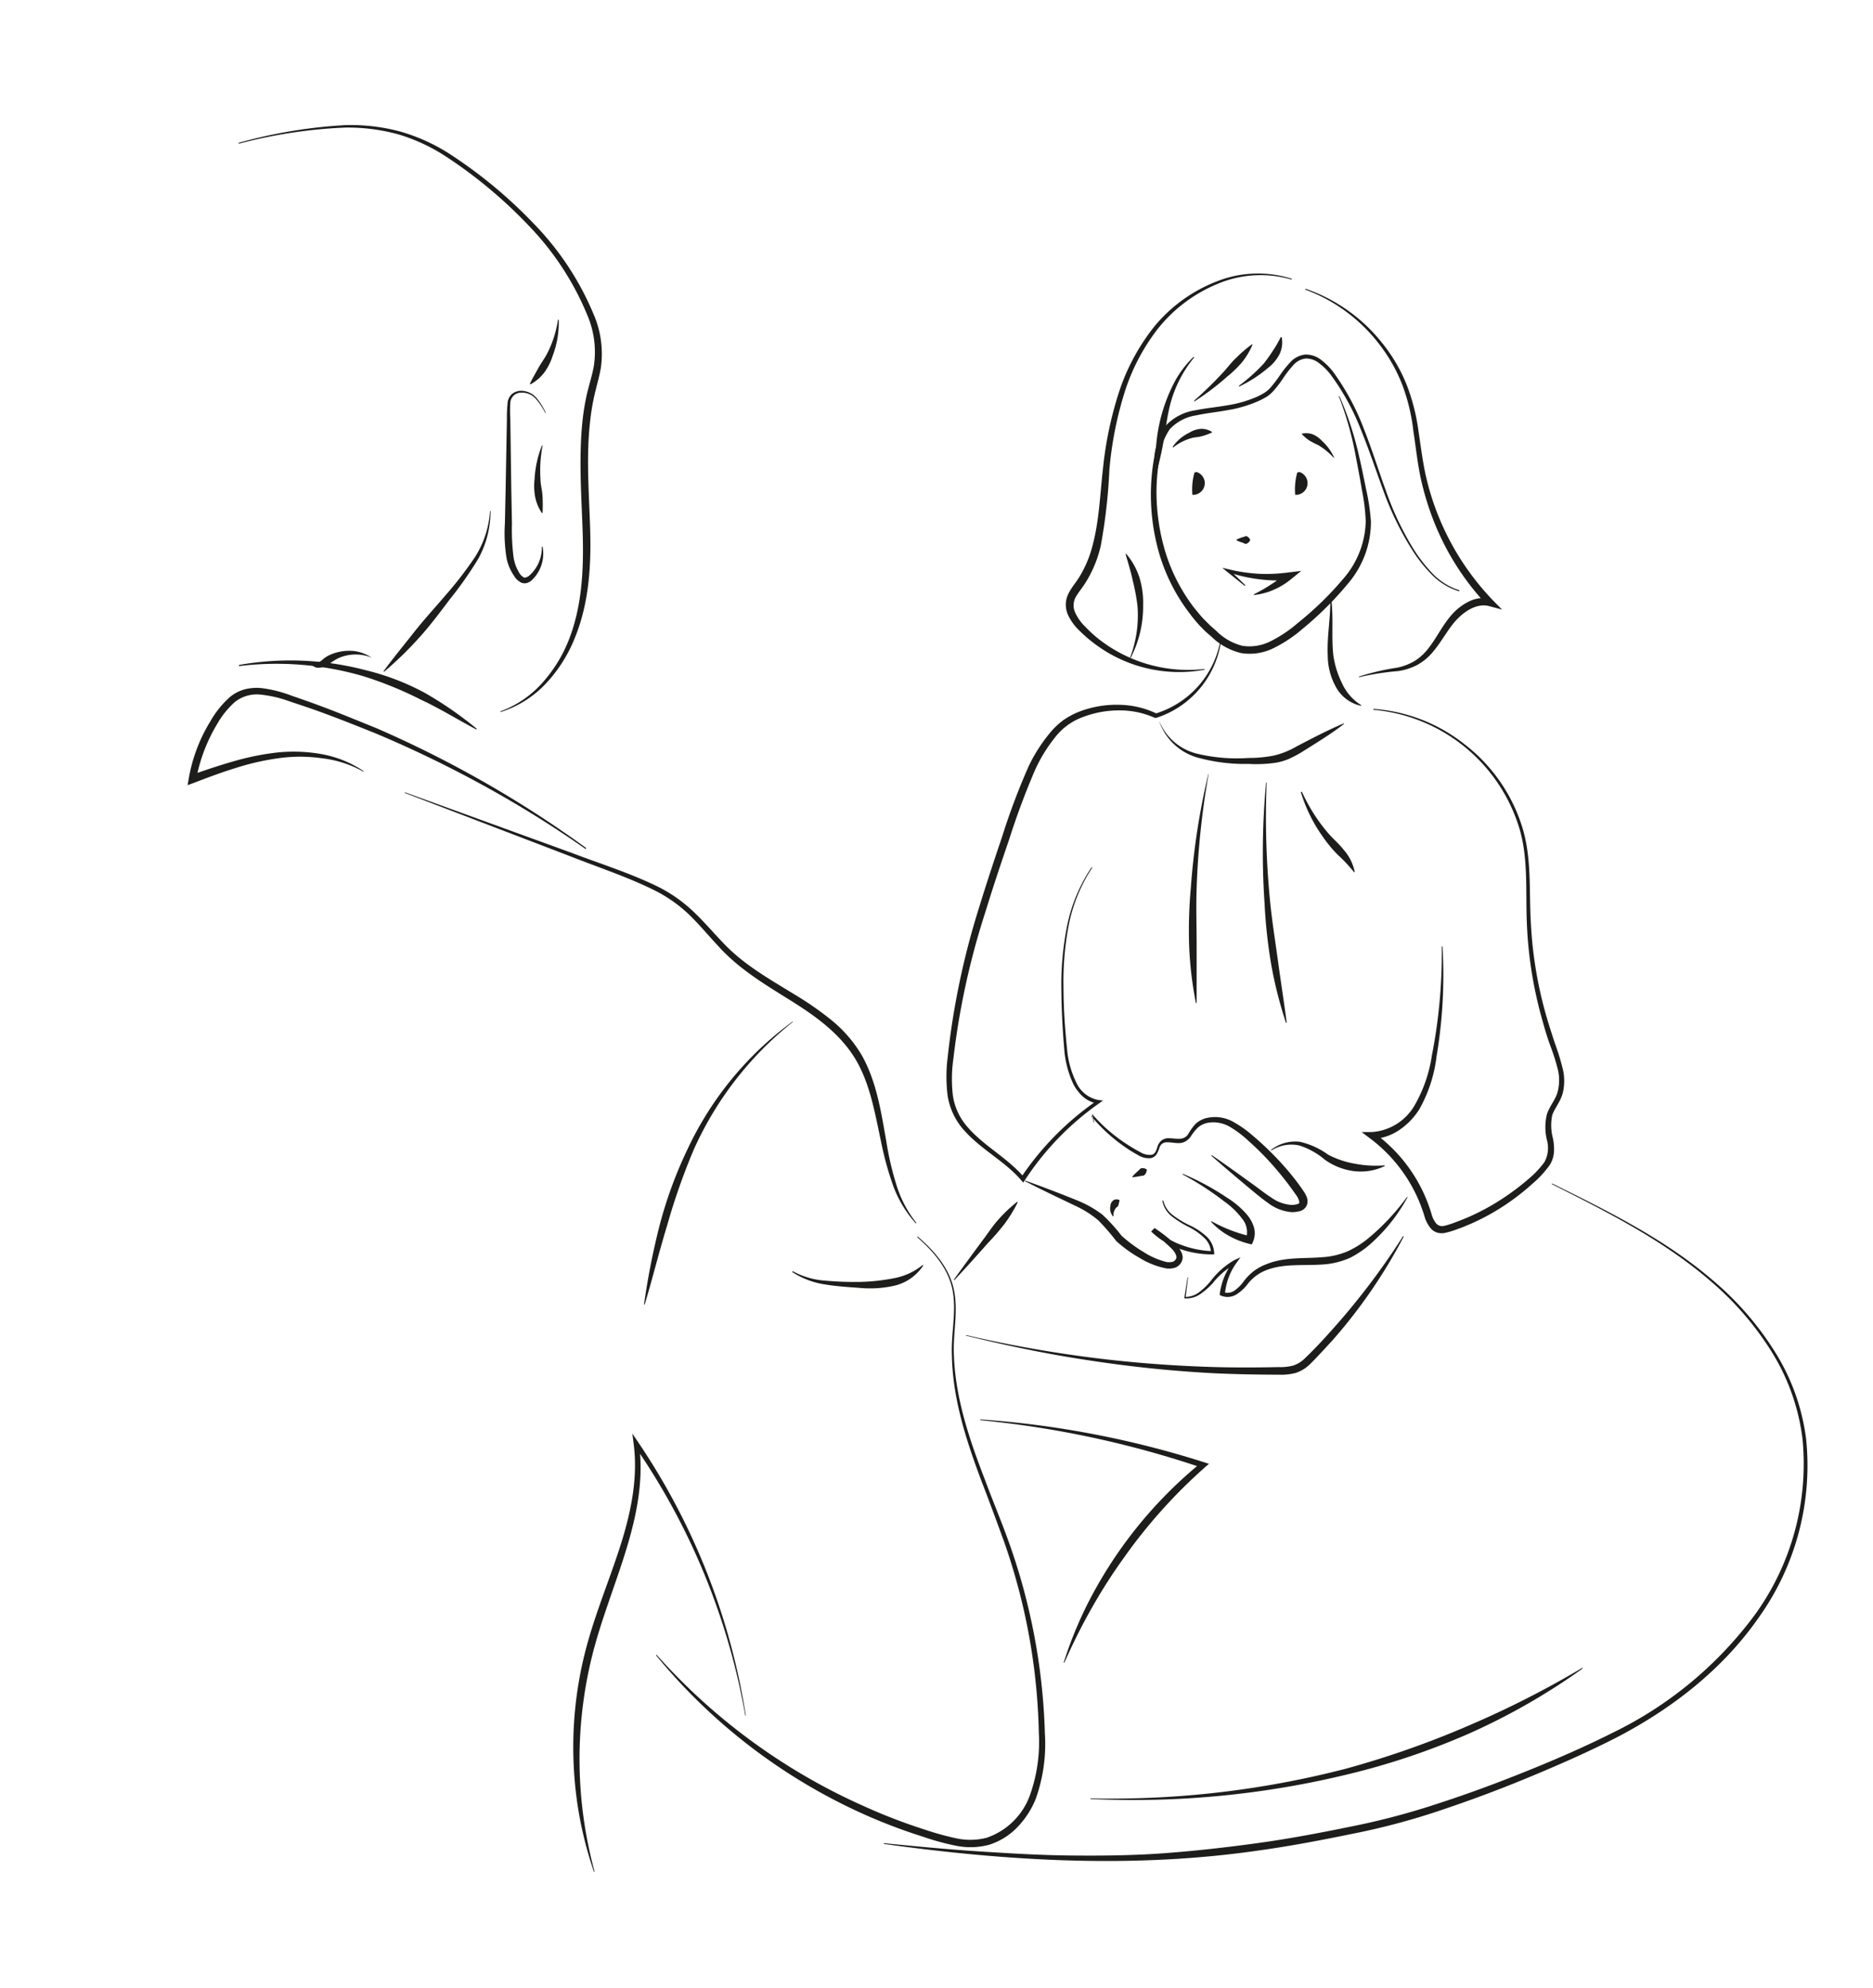 <svg id="Calque_1" data-name="Calque 1" xmlns="http://www.w3.org/2000/svg" viewBox="0 0 252 267.43"><defs><style>.cls-1{fill:#1d1d1b;}</style></defs><path class="cls-1" d="M173.81,37.62a14.83,14.83,0,0,0-10,.57,20,20,0,0,0-8,6,27.35,27.35,0,0,0-4.63,9,48.85,48.85,0,0,0-1.92,10,74.87,74.87,0,0,1-1.16,10.23,16.07,16.07,0,0,1-2,4.88c-.46.77-1.06,1.42-1.4,2.08a2.31,2.31,0,0,0-.05,2,6.27,6.27,0,0,0,1.37,1.93,16.3,16.3,0,0,0,1.84,1.68,19.48,19.48,0,0,0,14.2,4l0,.1a18.87,18.87,0,0,1-14.74-3.46,18,18,0,0,1-2-1.71,7.06,7.06,0,0,1-1.62-2.19,3.33,3.33,0,0,1,.06-2.89c.44-.87,1-1.48,1.43-2.18a15.42,15.42,0,0,0,1.88-4.57c.83-3.24.94-6.67,1.33-10.07a49.62,49.62,0,0,1,2.09-10.08,28.21,28.21,0,0,1,4.86-9.07,20.41,20.41,0,0,1,8.32-6,15,15,0,0,1,10.1-.38Z"/><path class="cls-1" d="M175.68,38.85A22.51,22.51,0,0,1,186,46.19a21.91,21.91,0,0,1,3.25,5.55A27.09,27.09,0,0,1,190.85,58c.32,2.12.57,4.23,1.05,6.28a35.53,35.53,0,0,0,8.94,16.45L202.09,82l-1.75-.47c-1.51-.4-3.12.55-4.28,1.75s-2,2.87-3.17,4.29a7.48,7.48,0,0,1-2.12,1.83,8.15,8.15,0,0,1-2.63.87,36.6,36.6,0,0,0-5.3.83l0-.09A33.45,33.45,0,0,1,188,89.81a7.52,7.52,0,0,0,2.4-.94,7,7,0,0,0,1.85-1.75c1.08-1.37,1.81-3,3.09-4.45a7.47,7.47,0,0,1,2.26-1.74,4.35,4.35,0,0,1,3-.36l-.5.85a35.17,35.17,0,0,1-7-10.83,38,38,0,0,1-1.93-6.17c-.46-2.11-.67-4.24-1-6.35a26.14,26.14,0,0,0-1.44-6.14,21.58,21.58,0,0,0-3.07-5.51,22.28,22.28,0,0,0-10.08-7.48Z"/><path class="cls-1" d="M196.32,79.54a8.65,8.65,0,0,1-3.7-2.26,19.77,19.77,0,0,1-2.69-3.42,40.73,40.73,0,0,1-3.8-7.83c-1-2.72-1.91-5.48-3-8.15A31.9,31.9,0,0,0,179,50.36a8,8,0,0,0-1.49-1.48,2.8,2.8,0,0,0-1.83-.65,2.57,2.57,0,0,0-1.69.91,13.7,13.7,0,0,0-1.31,1.68,15.45,15.45,0,0,1-1.34,1.76,4.57,4.57,0,0,1-.87.76,10.48,10.48,0,0,1-1,.54,16.9,16.9,0,0,1-4.23,1.28c-1.44.27-2.9.41-4.28.71a6.1,6.1,0,0,0-3.57,1.86A8.29,8.29,0,0,0,156,61.62a27.55,27.55,0,0,0-.4,4.26,28,28,0,0,0,1.21,8.43,23.77,23.77,0,0,0,3.91,7.52c.46.54.88,1.11,1.39,1.6l.75.75.8.7a7.5,7.5,0,0,0,3.53,2,6.33,6.33,0,0,0,3.9-.69,17.42,17.42,0,0,0,3.49-2.36,43.51,43.51,0,0,0,6.17-6,12.16,12.16,0,0,0,3-7.69,26.08,26.08,0,0,0-.52-4.26c-.24-1.43-.5-2.85-.78-4.27a44.6,44.6,0,0,0-2.33-8.33l.09,0a45,45,0,0,1,2.69,8.28c.33,1.41.61,2.83.9,4.26a28,28,0,0,1,.65,4.34,12.77,12.77,0,0,1-3,8.24,44.92,44.92,0,0,1-6.21,6.2,18.17,18.17,0,0,1-3.7,2.49,7.27,7.27,0,0,1-4.51.77,8.53,8.53,0,0,1-4-2.18l-.84-.73-.78-.79A21.16,21.16,0,0,1,160,82.44a24.74,24.74,0,0,1-4-7.86,28.61,28.61,0,0,1-1.15-8.72,28,28,0,0,1,.45-4.38,9,9,0,0,1,1.53-4.21,6.84,6.84,0,0,1,4-2.08c1.45-.29,2.89-.42,4.3-.67a16.12,16.12,0,0,0,4.08-1.19,9,9,0,0,0,.92-.5,4,4,0,0,0,.77-.65,17.15,17.15,0,0,0,1.3-1.69,14,14,0,0,1,1.38-1.74,3.18,3.18,0,0,1,2.06-1.06,3.35,3.35,0,0,1,2.17.77A8.69,8.69,0,0,1,179.35,50a32.52,32.52,0,0,1,4.15,7.69c1.07,2.7,1.93,5.48,2.92,8.2a40.13,40.13,0,0,0,3.67,7.82,20.46,20.46,0,0,0,2.64,3.43,8.48,8.48,0,0,0,3.62,2.26Z"/><path class="cls-1" d="M172.44,45.35a3.65,3.65,0,0,1-.32,2.36,5.59,5.59,0,0,1-1.54,1.8A17.66,17.66,0,0,1,166.72,52l-.05-.09A24.19,24.19,0,0,0,170,48.94a19.44,19.44,0,0,0,1.23-1.72,15,15,0,0,0,1.09-1.88Z"/><path class="cls-1" d="M168.52,46.35a9.65,9.65,0,0,1-1.43,2.4,15,15,0,0,1-2,1.93A34.53,34.53,0,0,1,160.7,54l-.06-.08a54.13,54.13,0,0,0,3.91-3.81c.61-.66,1.14-1.4,1.8-2a17.39,17.39,0,0,1,2.09-1.79Z"/><path class="cls-1" d="M160.66,48.09a16.44,16.44,0,0,0-3.43,7.25c-.29,1.31-.42,2.66-.68,4a40.59,40.59,0,0,1-.9,4h-.1a22.17,22.17,0,0,1,2.5-12A13.69,13.69,0,0,1,160.59,48Z"/><path class="cls-1" d="M151.5,74.48a9.19,9.19,0,0,1,1.81,3.23,11.47,11.47,0,0,1,.49,3.68,15,15,0,0,1-1.67,7.09l-.09,0a16.05,16.05,0,0,0,1-7,28.36,28.36,0,0,0-.65-3.45c-.25-1.15-.59-2.27-.94-3.45Z"/><path class="cls-1" d="M179,79.86c.5,2.76.09,5.6.39,8.28a12.45,12.45,0,0,0,1.17,3.77,6.73,6.73,0,0,0,2.57,2.94l0,.1a5.07,5.07,0,0,1-3.41-2.57,8.79,8.79,0,0,1-1.08-4.18c-.14-2.85.51-5.56.3-8.33Z"/><path class="cls-1" d="M164.28,86.24a12.76,12.76,0,0,1-8.69,10.32l-.11,0-.11,0a11.58,11.58,0,0,0-4.8-1,13.68,13.68,0,0,0-4.83.88,8.38,8.38,0,0,0-3.86,2.84,20.5,20.5,0,0,0-2.59,4.23,100.57,100.57,0,0,0-3.53,9.46c-1.1,3.2-2.17,6.41-3.16,9.64a102.18,102.18,0,0,0-4.32,19.74,19.35,19.35,0,0,0-.08,5,8.23,8.23,0,0,0,2.05,4.34c2.18,2.5,5.33,4.08,7.59,6.74l-.49,0a38.79,38.79,0,0,1,10.27-10.4l.11.44a4.06,4.06,0,0,1-2-.93,5.88,5.88,0,0,1-1.34-1.76,13.38,13.38,0,0,1-1.16-4.17c-.26-2.86-.41-5.7-.43-8.57a40.08,40.08,0,0,1,.78-8.53,21.84,21.84,0,0,1,3.3-7.86l.08.06a21.68,21.68,0,0,0-3.19,7.84,40.28,40.28,0,0,0-.68,8.49c0,2.84.23,5.7.52,8.52a12.59,12.59,0,0,0,1.17,4,4.1,4.1,0,0,0,3,2.41l.62.08-.51.36a38,38,0,0,0-10,10.34l-.22.33-.27-.31c-2.16-2.53-5.3-4.07-7.64-6.67a9.09,9.09,0,0,1-2.26-4.69,20.7,20.7,0,0,1,0-5.16,104.19,104.19,0,0,1,4.16-19.95c1-3.26,2.06-6.48,3.15-9.69a90.7,90.7,0,0,1,3.6-9.56,21.55,21.55,0,0,1,2.78-4.37,10.06,10.06,0,0,1,1.91-1.83,10.26,10.26,0,0,1,2.35-1.21,13.88,13.88,0,0,1,5.13-.83A12,12,0,0,1,155.64,96l-.22,0a12.6,12.6,0,0,0,8.76-9.76Z"/><path class="cls-1" d="M184.77,95.36a22.16,22.16,0,0,1,12.29,4.77,22.44,22.44,0,0,1,7.64,10.8c1.44,4.3,1,8.88,1.27,13.27a55.39,55.39,0,0,0,2.23,13c.32,1.06.66,2.11,1,3.14a31.73,31.73,0,0,1,1,3.21,6.94,6.94,0,0,1,.06,3.48c-.31,1.19-1.12,2.07-1.42,3a6.74,6.74,0,0,0,.1,3.11,7.06,7.06,0,0,1,.14,1.74,3.8,3.8,0,0,1-.53,1.77,13.63,13.63,0,0,1-2.33,2.55,31.24,31.24,0,0,1-2.62,2.13,30.23,30.23,0,0,1-5.87,3.36c-.52.22-1,.43-1.57.62a11.72,11.72,0,0,1-1.67.52,2.21,2.21,0,0,1-1.05,0,1.87,1.87,0,0,1-.92-.57,4.37,4.37,0,0,1-.87-1.66,20.42,20.42,0,0,0-7.34-10.48l-1.11-.84h1.38a7.2,7.2,0,0,0,5.7-3.51,19.07,19.07,0,0,0,2.37-6.79,71.36,71.36,0,0,0,1.33-14.66h.1a65.94,65.94,0,0,1-.8,14.78,19.06,19.06,0,0,1-2.32,7.12,9.4,9.4,0,0,1-2.67,2.77,7,7,0,0,1-3.7,1.23l.27-.84a20.75,20.75,0,0,1,7.74,10.92,3.46,3.46,0,0,0,.64,1.29,1.08,1.08,0,0,0,1.08.31,12.25,12.25,0,0,0,1.5-.48c.51-.19,1-.39,1.52-.6a31,31,0,0,0,5.71-3.2,31.62,31.62,0,0,0,2.57-2,12.87,12.87,0,0,0,2.19-2.32,4,4,0,0,0,.32-2.94,7.33,7.33,0,0,1,0-3.49c.41-1.17,1.19-2,1.44-3a6.19,6.19,0,0,0,0-3.11,29.08,29.08,0,0,0-1-3.13c-.38-1.05-.71-2.12-1-3.19a55.81,55.81,0,0,1-2.14-13.2c-.19-4.44.24-9-1.12-13.17a22.61,22.61,0,0,0-19.53-15.59Z"/><path class="cls-1" d="M156,97.07a7.37,7.37,0,0,0,5.07,4.32,23,23,0,0,0,6.9.57,17.37,17.37,0,0,0,3.41-.32,11.21,11.21,0,0,0,3.1-1.25c2.08-1.08,4.16-2.18,6.34-3.09l0,.09C179,98.8,177,100,175,101.26a16.48,16.48,0,0,1-1.62.84,7.81,7.81,0,0,1-1.79.51,18.22,18.22,0,0,1-3.6.15,23.86,23.86,0,0,1-7-.89,7.68,7.68,0,0,1-5-4.77Z"/><path class="cls-1" d="M162.61,104.12A108.66,108.66,0,0,0,161,119.47c-.09,2.58,0,5.15,0,7.72v7.73h-.1a50,50,0,0,1-.91-7.72,63.08,63.08,0,0,1,.23-7.78,95.27,95.27,0,0,1,2.36-15.33Z"/><path class="cls-1" d="M170.42,105.3a115.65,115.65,0,0,0,.49,16.23c.28,2.69.71,5.36,1.07,8s.79,5.35,1.14,8.05l-.1,0a56.65,56.65,0,0,1-2-7.91,69.42,69.42,0,0,1-.88-8.13,100.91,100.91,0,0,1,.21-16.31Z"/><path class="cls-1" d="M175.16,106.5a23.31,23.31,0,0,0,3.43,5.45c.68.82,1.51,1.49,2.2,2.37a6.33,6.33,0,0,1,1.48,3l-.1,0A19.43,19.43,0,0,0,180,115a17.89,17.89,0,0,1-2.09-2.54,20.54,20.54,0,0,1-2.89-5.91Z"/><path class="cls-1" d="M147.22,151l-.24-.92-.07-.26.18.21a21.91,21.91,0,0,0,5,4.19c.46.29.94.56,1.41.81a2.34,2.34,0,0,0,1.44.31c.46-.09.63-.54.79-1.09a1.77,1.77,0,0,1,.49-.79,1.52,1.52,0,0,1,.9-.35c.61,0,1.15.11,1.64.07a1.34,1.34,0,0,0,1.14-.68,6.77,6.77,0,0,1,1-1.36,3.38,3.38,0,0,1,1.6-.78,5,5,0,0,1,3.41.54,15.42,15.42,0,0,1,2.74,1.95,40.73,40.73,0,0,1,4.69,4.69c.71.85,1.39,1.72,2,2.63a4,4,0,0,1,.46.82,1.52,1.52,0,0,1,0,1.19,1.39,1.39,0,0,1-1,.76,4.49,4.49,0,0,1-.95.12,6,6,0,0,1-3.27-1.26c-.93-.65-1.75-1.36-2.6-2.06-1.68-1.4-3.35-2.82-5-4.27l.06-.08c1.81,1.24,3.59,2.52,5.36,3.8.89.63,1.75,1.33,2.64,1.9a5.24,5.24,0,0,0,2.79,1,3.59,3.59,0,0,0,.68-.1c.2-.06.29-.13.31-.2s-.1-.61-.41-1c-.62-.88-1.25-1.75-1.94-2.59a38.83,38.83,0,0,0-4.46-4.7,14.37,14.37,0,0,0-2.54-1.92,4.42,4.42,0,0,0-2.94-.55,3,3,0,0,0-1.32.61,6.42,6.42,0,0,0-1,1.24,2.46,2.46,0,0,1-.68.64,1.92,1.92,0,0,1-.91.25c-.61,0-1.15-.13-1.64-.11a1,1,0,0,0-1,.79,4.8,4.8,0,0,1-.35.79,1.23,1.23,0,0,1-.8.55,2.71,2.71,0,0,1-1.7-.4c-.48-.27-1-.56-1.42-.86a22.48,22.48,0,0,1-4.89-4.39l.11-.06.22.93Z"/><path class="cls-1" d="M159.12,157.89a35.09,35.09,0,0,1,6,3.24,11.53,11.53,0,0,1,2.65,2.26,4.88,4.88,0,0,1,.91,1.61,2.91,2.91,0,0,1-.08,2l-.18.4-.41-.1a10.86,10.86,0,0,1-2.76-1.11,9.56,9.56,0,0,1-2.3-1.83l.06-.08a20.78,20.78,0,0,0,2.58,1.21,19.26,19.26,0,0,0,2.65.81l-.59.3a2.83,2.83,0,0,0-.55-2.69,10.49,10.49,0,0,0-2.34-2.26,39.75,39.75,0,0,0-5.64-3.66Z"/><path class="cls-1" d="M156.52,161.51a3.4,3.4,0,0,0,1.35,2A12.29,12.29,0,0,0,160,164.8a8.9,8.9,0,0,1,2.17,1.39,3.27,3.27,0,0,1,1.19,2.34v.21h-.21a13.07,13.07,0,0,1-4.42-.74,10.22,10.22,0,0,1-3.85-2.34l.46-.47a23.21,23.21,0,0,1,3,2.38,3.22,3.22,0,0,1,.6.86,2.1,2.1,0,0,1,.17.57,1.31,1.31,0,0,1-.1.65,1.62,1.62,0,0,1-.89.87,3,3,0,0,1-.58.12,4.82,4.82,0,0,1-.54,0,10.67,10.67,0,0,1-3.66-1.42,17.42,17.42,0,0,1-3.16-2.28,29.3,29.3,0,0,0-2.43-2.8,13.62,13.62,0,0,0-3.08-1.94c-2.24-1.08-4.53-2.15-6.76-3.31l0-.09c2.38.85,4.71,1.74,7.05,2.69a14.51,14.51,0,0,1,3.37,1.91,23.41,23.41,0,0,1,2.56,2.82,18.47,18.47,0,0,0,2.91,2.16,10.25,10.25,0,0,0,3.26,1.41c.13,0,.26,0,.39,0s.23-.05.35-.06a.84.84,0,0,0,.43-.4c.19-.3-.13-.84-.5-1.27a23.88,23.88,0,0,0-2.84-2.4l.46-.47a9.64,9.64,0,0,0,3.58,2.27,12.93,12.93,0,0,0,4.22.84l-.22.21a2.84,2.84,0,0,0-1-2.08,8.59,8.59,0,0,0-2.05-1.41,12.92,12.92,0,0,1-2.17-1.36,3.49,3.49,0,0,1-1.33-2.15Z"/><path class="cls-1" d="M159.85,171.83l-.34,2.74-.09-.11a3.07,3.07,0,0,0,1.91-.63,9.32,9.32,0,0,0,1.51-1.44,10.69,10.69,0,0,1,3.21-2.87l.85-.39-.55.76a8.48,8.48,0,0,0-1.55,4.24l-.18-.31a1.64,1.64,0,0,0,1.48-.22,5,5,0,0,0,1.22-1.22,7.44,7.44,0,0,1,1.36-1.39,6.92,6.92,0,0,1,1.73-.94c2.46-1,5.08-.72,7.46-.93a10.35,10.35,0,0,0,3.43-.79,12.53,12.53,0,0,0,3-1.93,30.59,30.59,0,0,0,5-5.38l.09,0a23.09,23.09,0,0,1-4.58,5.93,13.47,13.47,0,0,1-3.13,2.23,10.64,10.64,0,0,1-3.77.92c-2.53.17-5-.13-7.26.66a5.8,5.8,0,0,0-2.81,2,5.67,5.67,0,0,1-1.45,1.34,2.25,2.25,0,0,1-2.07.2l-.2-.09,0-.22A9,9,0,0,1,166,169.6l.3.37a10.17,10.17,0,0,0-3.15,2.66,10,10,0,0,1-1.62,1.42,3.32,3.32,0,0,1-2.07.61h-.11l0-.11.43-2.72Z"/><path class="cls-1" d="M171,154.69a5.28,5.28,0,0,1,3.93-1.09,10.5,10.5,0,0,1,3.77,1.73,12.18,12.18,0,0,0,3.65,1.22,14.76,14.76,0,0,0,3.95.21l0,.1a7.49,7.49,0,0,1-4.11.68,8.6,8.6,0,0,1-3.93-1.53,10.14,10.14,0,0,0-3.43-1.92,5,5,0,0,0-3.79.68Z"/><path class="cls-1" d="M149.76,163.64a1.59,1.59,0,0,1-.36-1.41,1,1,0,0,1,.35-.73.8.8,0,0,1,.87-.06l0,.1c-.09.33-.12.5-.17.65s-.23.19-.33.33a1.5,1.5,0,0,0-.3,1.07Z"/><path class="cls-1" d="M152.35,158.27a8.58,8.58,0,0,1,.81-.79c.14-.12.25-.32.44-.33a1,1,0,0,1,.69.16l0,.09a1,1,0,0,1-.29.64c-.12.15-.34.11-.52.15a8.31,8.31,0,0,1-1.13.17Z"/><path class="cls-1" d="M157.77,60.11a5.83,5.83,0,0,1,2.29-1.93,3.38,3.38,0,0,1,1.47-.49,2.6,2.6,0,0,1,1.52.4v.1a8.81,8.81,0,0,1-1.37.49c-.42.13-.88.12-1.33.24a7,7,0,0,0-2.49,1.26Z"/><path class="cls-1" d="M175.16,58.34a2.59,2.59,0,0,1,1.49.1,3.5,3.5,0,0,1,1.18.84,6.76,6.76,0,0,1,1.67,2.28l-.08,0a9,9,0,0,0-2.07-1.69,12.46,12.46,0,0,1-1.15-.59,6.34,6.34,0,0,1-1.06-.89Z"/><path class="cls-1" d="M174.54,63.56a8.33,8.33,0,0,0-.28,3,1.57,1.57,0,0,0,.58-3.06"/><path class="cls-1" d="M160.71,63.56a8.33,8.33,0,0,0-.28,3,1.57,1.57,0,0,0,.58-3.06"/><path class="cls-1" d="M166.37,72.58a7.36,7.36,0,0,1,.91-.35c.15,0,.3-.17.45-.1a.93.93,0,0,1,.46.45v.1a.85.85,0,0,1-.46.45c-.15.08-.3,0-.45-.1a5.14,5.14,0,0,1-.91-.35Z"/><path class="cls-1" d="M167.47,78.81l-2.36-1.89-.66-.54.85.2a22.74,22.74,0,0,0,4,.6,21.58,21.58,0,0,0,4-.17l1.77-.21-1.39,1.13a9.82,9.82,0,0,1-2.34,1.42,9,9,0,0,1-2.63.69l0-.1A22.94,22.94,0,0,0,171,78.63a22.15,22.15,0,0,0,2.06-1.5l.38.91a20.84,20.84,0,0,1-4.18-.14,20.55,20.55,0,0,1-4.05-.94l.18-.33,2.17,2.1Z"/><path class="cls-1" d="M73.35,55.54a8.4,8.4,0,0,0-1.28-1.91,2.47,2.47,0,0,0-2-.81,1.45,1.45,0,0,0-1.41,1.31,19.38,19.38,0,0,0,0,2.29l.13,9.35.09,4.67A29.38,29.38,0,0,0,69.1,75a5.62,5.62,0,0,0,.73,2,1.66,1.66,0,0,0,.62.66c.19.09.42,0,.7-.18a5,5,0,0,0,1.75-3.94H73A4.92,4.92,0,0,1,71.6,78a1.69,1.69,0,0,1-.61.39,1.16,1.16,0,0,1-.82,0,2.29,2.29,0,0,1-1-.92,6.45,6.45,0,0,1-1-2.3,20.69,20.69,0,0,1-.24-4.75l.1-4.68.17-9.34a21.15,21.15,0,0,1,.11-2.36A1.91,1.91,0,0,1,68.88,53a2,2,0,0,1,1.17-.43,2.72,2.72,0,0,1,2.16,1,8.1,8.1,0,0,1,1.23,2Z"/><path class="cls-1" d="M73,59.94a17.74,17.74,0,0,0-.28,4.53c0,.75.23,1.47.27,2.22A21.65,21.65,0,0,1,73,69l-.1,0A5.88,5.88,0,0,1,72,66.83a8.12,8.12,0,0,1-.08-2.36,14.31,14.31,0,0,1,1-4.55Z"/><path class="cls-1" d="M66,68.72a13.39,13.39,0,0,1-1.63,6.41,50.9,50.9,0,0,1-3.81,5.44c-1.33,1.75-2.64,3.53-4.13,5.17a47.1,47.1,0,0,1-4.75,4.62l-.07-.07c1.3-1.79,2.71-3.48,4.06-5.2s2.85-3.34,4.26-5a50.22,50.22,0,0,0,4-5.19,13.1,13.1,0,0,0,2-6.16Z"/><path class="cls-1" d="M49.9,88.42a5.74,5.74,0,0,0-4.1,0,4.72,4.72,0,0,0-.89.47c-.28.17-.52.36-.86.57a2.25,2.25,0,0,1-1.25.36,1,1,0,0,1-1-.78l.09,0a.87.87,0,0,0,.85.12,2.52,2.52,0,0,0,.73-.49,3.83,3.83,0,0,1,1-.61,5.62,5.62,0,0,1,1.12-.36,6.1,6.1,0,0,1,2.29-.09,5.81,5.81,0,0,1,2.08.82Z"/><path class="cls-1" d="M32.15,89.45a39.82,39.82,0,0,1,17,.69,33.45,33.45,0,0,1,8,3.06,49.61,49.61,0,0,1,7,4.84l-.06.09c-2.52-1.33-4.92-2.83-7.44-4a50.45,50.45,0,0,0-7.77-3.17,41.66,41.66,0,0,0-16.73-1.36Z"/><path class="cls-1" d="M78.81,114.22A147.91,147.91,0,0,0,65,105.64a153.88,153.88,0,0,0-14.64-7.06c-2.5-1-5-2-7.58-2.93-1.27-.46-2.56-.88-3.84-1.31a16.27,16.27,0,0,0-3.85-.9,4.76,4.76,0,0,0-3.5,1,11.75,11.75,0,0,0-2.4,3,22.3,22.3,0,0,0-2.8,7.4l-.67-.57c1.88-.67,3.78-1.31,5.71-1.86a35,35,0,0,1,5.93-1.19,21.46,21.46,0,0,1,6,.24,14.93,14.93,0,0,1,5.55,2.26l0,.09A14.83,14.83,0,0,0,43.31,102a20.69,20.69,0,0,0-5.88,0,34.46,34.46,0,0,0-5.75,1.32c-1.89.58-3.75,1.28-5.62,2l-.82.3.15-.86A21.78,21.78,0,0,1,28.32,97,12.7,12.7,0,0,1,31,93.71a5.35,5.35,0,0,1,2-1,6.65,6.65,0,0,1,2.17-.15,17.21,17.21,0,0,1,4,1c1.29.45,2.58.89,3.85,1.37,2.55.94,5.08,2,7.57,3a149.16,149.16,0,0,1,28.27,16.14Z"/><path class="cls-1" d="M54.46,106.57,77,114.76c3.74,1.42,7.53,2.61,11.18,4.35a19.62,19.62,0,0,1,5,3.41c1.48,1.38,2.77,2.92,4.14,4.34,2.71,2.88,6.18,4.83,9.59,6.92a42.87,42.87,0,0,1,5,3.48,17.81,17.81,0,0,1,4,4.63c2.05,3.61,2.63,7.7,3.33,11.59a40.51,40.51,0,0,0,1.33,5.79,15.45,15.45,0,0,0,2.73,5.24l-.08.06a15.6,15.6,0,0,1-3.08-5.15,42.22,42.22,0,0,1-1.59-5.8c-.84-3.89-1.48-7.89-3.5-11.22s-5.27-5.69-8.62-7.78-6.9-4.19-9.65-7.2c-1.38-1.47-2.64-3-4.06-4.38a19.21,19.21,0,0,0-4.81-3.35c-3.54-1.74-7.36-3-11.07-4.46l-22.36-8.56Z"/><path class="cls-1" d="M106.67,137.47A45.94,45.94,0,0,0,93.36,154.6a86.85,86.85,0,0,0-3.62,10.31c-1.07,3.49-1.94,7.05-3,10.57l-.09,0a97.6,97.6,0,0,1,2.14-10.82,57.58,57.58,0,0,1,3.86-10.38,44.72,44.72,0,0,1,14-16.87Z"/><path class="cls-1" d="M106.66,171a10.55,10.55,0,0,0,4.38,1.27,44,44,0,0,0,4.6.17,26.49,26.49,0,0,0,4.5-.47,8.6,8.6,0,0,0,4-1.81l.08.06a6.34,6.34,0,0,1-3.89,2.73,14.9,14.9,0,0,1-4.74.29c-1.56-.11-3.11-.21-4.66-.47a11.06,11.06,0,0,1-4.37-1.68Z"/><path class="cls-1" d="M123.46,166.33c2.2,1.87,4.26,4.21,4.88,7.15s-.14,5.86,0,8.76c.19,5.84,2.1,11.44,4.2,16.87,1,2.72,2.15,5.43,3.14,8.19a82.38,82.38,0,0,1,2.54,8.42,83.19,83.19,0,0,1,2.36,17.42,22,22,0,0,1-1.21,8.79,11.78,11.78,0,0,1-2.45,3.82,9,9,0,0,1-3.89,2.42,9.82,9.82,0,0,1-4.57.08,33.31,33.31,0,0,1-4.28-1.18,74,74,0,0,1-8.24-3.15,76.83,76.83,0,0,1-27.68-21.26l.08-.06a82,82,0,0,0,28,20.41,74,74,0,0,0,8.13,3.12,37.32,37.32,0,0,0,4.16,1.15,8.81,8.81,0,0,0,4.12-.07,9.41,9.41,0,0,0,5.78-5.61,21.25,21.25,0,0,0,1.24-8.45,82.59,82.59,0,0,0-2.19-17.28,84.53,84.53,0,0,0-2.45-8.38c-1-2.75-2-5.47-3.06-8.21-2.05-5.45-3.91-11.13-4-17-.12-2.94.64-5.86.09-8.73s-2.57-5.22-4.75-7.12Z"/><path class="cls-1" d="M100.28,230.8a91.63,91.63,0,0,0-14.93-36.36l.62-.24c.7,5-.39,10-1.84,14.65s-3.32,9.27-4.49,14A57.68,57.68,0,0,0,80,251.78l-.09,0a51.31,51.31,0,0,1-2.73-14.49,52.14,52.14,0,0,1,1.46-14.72c1.19-4.83,3.1-9.38,4.62-14s2.62-9.47,2-14.3l-.18-1.42.8,1.18a90.7,90.7,0,0,1,14.46,36.73Z"/><path class="cls-1" d="M128.32,172.15q2-2.76,4-5.46c.68-.9,1.29-1.86,2.05-2.68a19,19,0,0,1,2.48-2.34l.08.06a19,19,0,0,1-1.78,2.91,31.55,31.55,0,0,1-2.21,2.55c-1.49,1.69-3,3.37-4.53,5Z"/><path class="cls-1" d="M130,179.6a168.43,168.43,0,0,0,16.69,3c5.6.72,11.24,1.14,16.88,1.3,2.82.07,5.64.06,8.46,0a6.7,6.7,0,0,0,2-.22,4,4,0,0,0,1.57-1c1-.95,2-2,2.9-3a97.35,97.35,0,0,0,10.28-13.4l.09.05a70.6,70.6,0,0,1-9.62,14c-1,1.07-1.9,2.09-2.94,3.12a5,5,0,0,1-2,1.24,7.63,7.63,0,0,1-2.24.23q-4.26,0-8.5-.18A167.85,167.85,0,0,1,146.57,183c-5.6-.83-11.16-2-16.64-3.34Z"/><path class="cls-1" d="M131.9,190.94A128.44,128.44,0,0,1,162,196.7l.66.21-.53.46a70.67,70.67,0,0,0-10.87,12.11,71.94,71.94,0,0,0-4.39,6.86c-1.35,2.37-2.56,4.82-3.67,7.32l-.09,0A53.53,53.53,0,0,1,146.2,216a58.8,58.8,0,0,1,15.38-19.22l.14.66a133.24,133.24,0,0,0-29.83-6.4Z"/><path class="cls-1" d="M208.82,159.2c7.52,3.71,15.16,7.47,21.6,13a41,41,0,0,1,8.3,9.51A28.92,28.92,0,0,1,243,193.55a35.14,35.14,0,0,1-6.39,24.06c-4.87,7-11.76,12.32-19.26,16.19-3.77,1.92-7.63,3.61-11.53,5.23S198,242.12,194,243.46a94.35,94.35,0,0,1-12.24,3.26c-4.13.85-8.27,1.63-12.45,2.21-16.75,2.43-33.76,1.44-50.4-.89v-.1c4.19.41,8.38.82,12.57,1.09s8.39.53,12.59.57,8.39,0,12.58-.31,8.35-.78,12.5-1.35,8.29-1.35,12.4-2.19a98.17,98.17,0,0,0,12.14-3.21c4-1.3,7.92-2.76,11.81-4.33s7.75-3.25,11.49-5.13a52,52,0,0,0,19.1-15.84,34.61,34.61,0,0,0,6.43-23.63,28.74,28.74,0,0,0-4.12-11.71,40.9,40.9,0,0,0-8.16-9.49c-6.36-5.53-13.95-9.35-21.45-13.12Z"/><path class="cls-1" d="M146.72,241.92a126.24,126.24,0,0,0,34.37-4,124.83,124.83,0,0,0,16.33-5.72,129.62,129.62,0,0,0,15.46-7.84l.06.08a87.11,87.11,0,0,1-15.12,8.68,97.09,97.09,0,0,1-16.53,5.57A122.36,122.36,0,0,1,146.72,242Z"/><path class="cls-1" d="M32.12,19.21A67.19,67.19,0,0,1,46.5,16.83a25.85,25.85,0,0,1,7.26.84,24.85,24.85,0,0,1,6.68,3A63.12,63.12,0,0,1,71.73,30a38.83,38.83,0,0,1,8.1,12.19,13.4,13.4,0,0,1,1,7.36c-.22,1.23-.58,2.4-.84,3.57a29.88,29.88,0,0,0-.59,3.53c-.55,4.78-.15,9.63,0,14.5s-.14,9.88-2,14.51a19.44,19.44,0,0,1-3.9,6.23,14.18,14.18,0,0,1-6.15,3.89l0-.1a13.93,13.93,0,0,0,5.85-4.09,19.16,19.16,0,0,0,3.58-6.18c1.62-4.52,1.77-9.42,1.6-14.24s-.52-9.73,0-14.63A32.27,32.27,0,0,1,79,52.86c.29-1.2.66-2.35.88-3.51a12.57,12.57,0,0,0-.84-6.91,38.28,38.28,0,0,0-7.82-12,62.89,62.89,0,0,0-11.09-9.3,24.43,24.43,0,0,0-6.52-3.06,25.7,25.7,0,0,0-7.15-.92,66.78,66.78,0,0,0-14.36,2.18Z"/><path class="cls-1" d="M75.17,43a12.36,12.36,0,0,1-.8,4.83,7.81,7.81,0,0,1-1.11,2.24,5.83,5.83,0,0,1-1.89,1.63l-.08-.07c.37-.77.77-1.44,1.14-2.12s.86-1.3,1.21-2A14.48,14.48,0,0,0,75.07,43Z"/></svg>